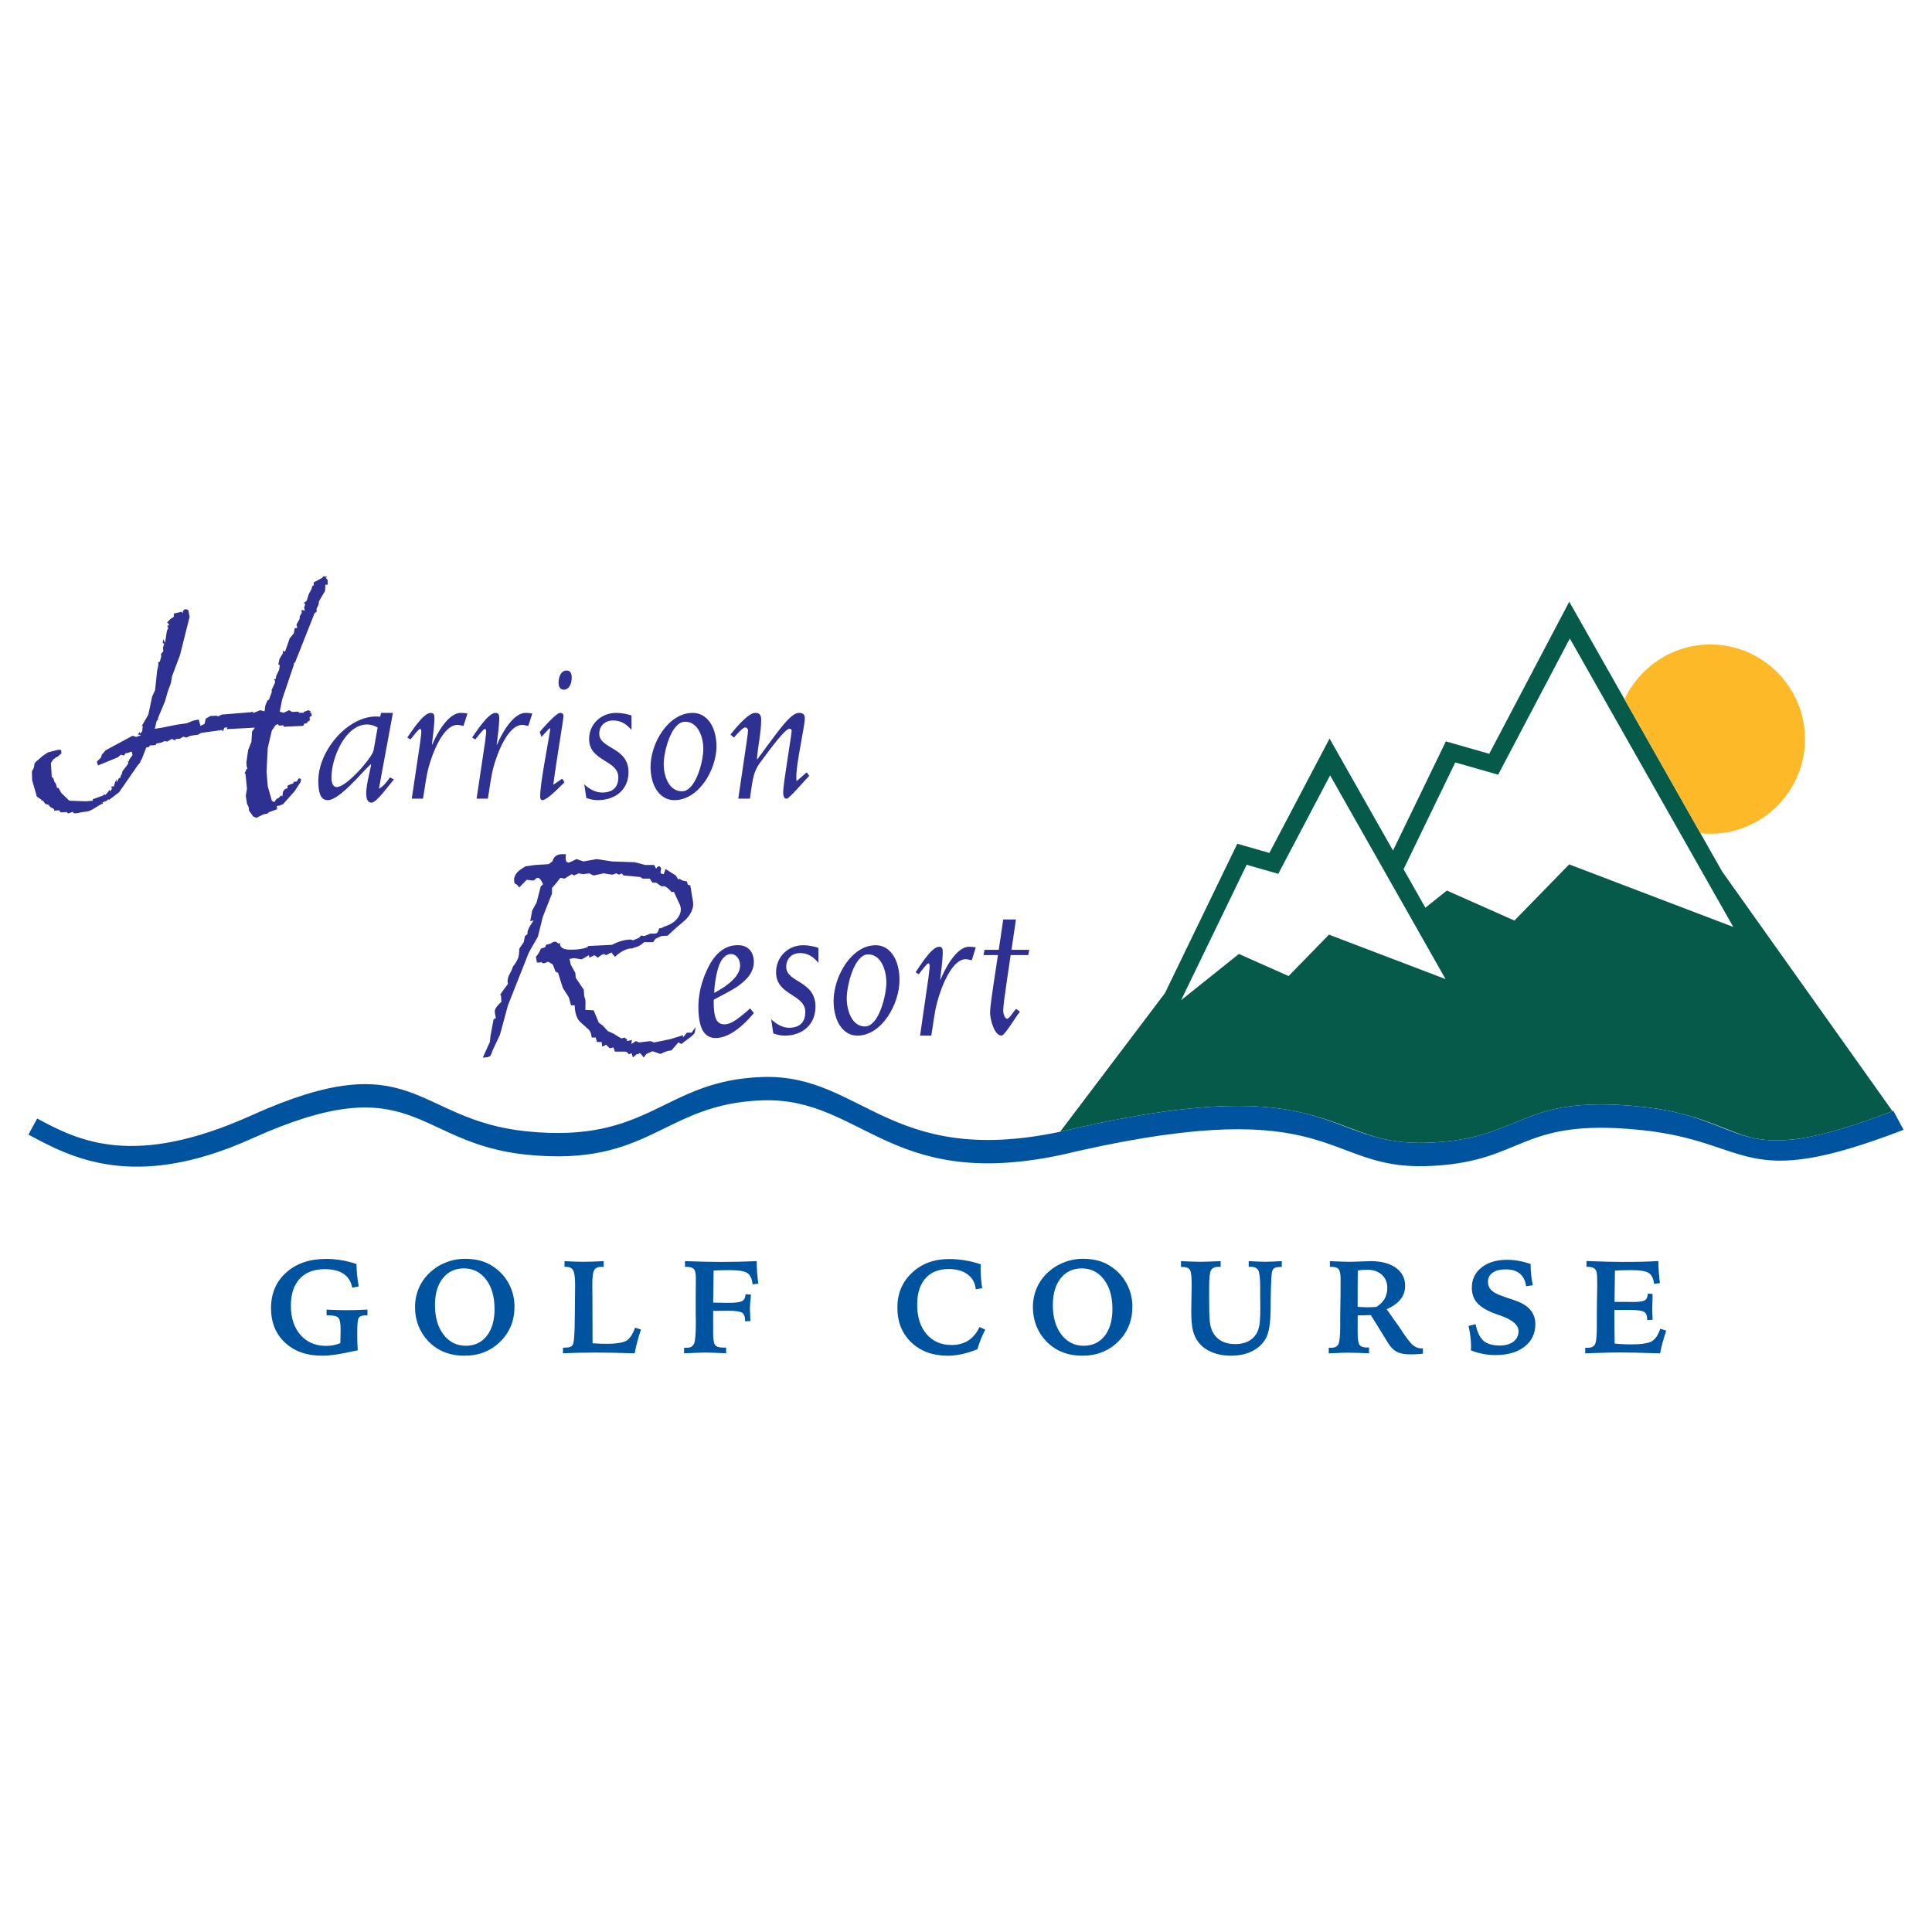 <?xml version="1.0" encoding="utf-8"?>
<!-- Generator: Adobe Illustrator 13.0.0, SVG Export Plug-In . SVG Version: 6.00 Build 14948)  -->
<!DOCTYPE svg PUBLIC "-//W3C//DTD SVG 1.0//EN" "http://www.w3.org/TR/2001/REC-SVG-20010904/DTD/svg10.dtd">
<svg version="1.0" id="Layer_1" xmlns="http://www.w3.org/2000/svg" xmlns:xlink="http://www.w3.org/1999/xlink" x="0px" y="0px"
	 width="192.756px" height="192.756px" viewBox="0 0 192.756 192.756" enable-background="new 0 0 192.756 192.756"
	 xml:space="preserve">
<g>
	<polygon fill-rule="evenodd" clip-rule="evenodd" fill="#FFFFFF" points="0,0 192.756,0 192.756,192.756 0,192.756 0,0 	"/>
	<path fill-rule="evenodd" clip-rule="evenodd" fill="#2E3192" d="M73.658,79.684l0.846-5.742l0,0
		c0.084-0.567,0.127-0.946,0.127-1.051c0-0.189-0.127-0.315-0.296-0.315c-0.232,0-0.93,0.799-1.1,1.009l0,0l-0.359-0.294l0,0
		c0.465-0.589,1.755-2.166,2.474-2.166c0.423,0,0.592,0.189,0.592,0.693c0,1.283-0.338,2.65-0.423,3.933l0,0h0.042l1.522-2.061l0,0
		c1.099-1.472,1.966-2.565,2.643-2.565c0.402,0,0.571,0.168,0.571,0.546c0,0.757-0.846,4.437-0.846,5.763
		c0,0.168,0,0.336,0.021,0.504l0,0l1.015-0.883l0.253,0.356l0,0c-0.317,0.274-1.987,2.272-2.241,2.272
		c-0.254,0-0.36-0.148-0.36-0.715c0-0.716,0.846-5.721,0.846-6.057c0-0.126-0.105-0.211-0.211-0.211
		c-0.422,0-1.775,1.809-2.938,3.386c-0.634,0.862-0.74,1.535-1.015,3.596l0,0H73.658L73.658,79.684L73.658,79.684z M64.906,76.487
		c0,1.998,0.973,3.344,2.368,3.344c2.452,0,4.207-3.05,4.207-5.362c0-1.998-0.973-3.344-2.368-3.344
		C66.661,71.125,64.906,74.173,64.906,76.487L64.906,76.487L64.906,76.487L64.906,76.487z M66.217,76.234
		c0-1.199,0.74-4.227,2.135-4.227c1.29,0,1.818,1.514,1.818,2.713s-0.74,4.227-2.135,4.227
		C66.745,78.947,66.217,77.434,66.217,76.234L66.217,76.234L66.217,76.234L66.217,76.234z M58.289,78.253
		c0.465,0.442,1.12,0.82,1.775,0.82c1.036,0,1.628-0.504,1.628-1.514c0-1.746-2.917-1.577-2.917-3.828
		c0-1.493,1.205-2.607,2.706-2.607c0.507,0,1.036,0.104,1.522,0.252l0,0v1.451l0,0c-0.486-0.568-1.036-0.946-1.818-0.946
		c-0.825,0-1.396,0.525-1.396,1.325c0,1.535,2.917,1.304,2.917,3.827c0,1.767-1.332,2.797-3.065,2.797
		c-0.402,0-0.761-0.084-1.142-0.211l0,0L58.289,78.253L58.289,78.253L58.289,78.253z M56.535,66.897c0.296,0,0.507,0.21,0.507,0.694
		c0,0.547-0.211,1.22-0.804,1.22c-0.296,0-0.507-0.21-0.507-0.694C55.731,67.57,55.942,66.897,56.535,66.897L56.535,66.897
		L56.535,66.897L56.535,66.897z M56.323,78.043c-0.338,0.336-1.733,1.788-2.199,1.788c-0.126,0-0.232-0.084-0.232-0.357
		c0-1.388,0.761-5.047,1.015-6.792l0,0h-0.105l-0.782,0.841l-0.169-0.505l0,0c0.232-0.273,1.628-1.892,2.029-1.892
		c0.254,0,0.338,0.125,0.338,0.336c0,0.315-0.74,4.626-1.015,6.834l0,0l0.888-0.609L56.323,78.043L56.323,78.043L56.323,78.043z
		 M47.549,79.684l0.846-5.658l0,0c0.084-0.673,0.106-0.862,0.106-0.988c0-0.189-0.021-0.315-0.127-0.315
		c-0.148,0-0.846,0.925-0.951,1.051l0,0l-0.317-0.189l0,0c0.359-0.504,1.585-2.46,2.325-2.46c0.317,0,0.381,0.189,0.381,0.504
		c0,0.778-0.211,2.292-0.254,2.649l0,0H49.6l0,0c0.402-0.988,1.564-3.154,2.833-3.154c0.232,0,0.465,0.021,0.676,0.063l0,0
		l-0.401,1.241l0,0c-0.169-0.021-0.381-0.105-0.592-0.105c-1.501,0-2.559,3.049-2.854,4.122c-0.295,1.052-0.401,2.167-0.592,3.239
		l0,0H47.549L47.549,79.684L47.549,79.684z M41.081,79.684l0.845-5.658l0,0c0.085-0.673,0.106-0.862,0.106-0.988
		c0-0.189-0.021-0.315-0.127-0.315c-0.148,0-0.846,0.925-0.951,1.051l0,0l-0.317-0.189l0,0c0.36-0.504,1.585-2.46,2.326-2.46
		c0.317,0,0.38,0.189,0.38,0.504c0,0.778-0.211,2.292-0.253,2.649l0,0h0.042l0,0c0.402-0.988,1.564-3.154,2.833-3.154
		c0.232,0,0.466,0.021,0.677,0.063l0,0l-0.402,1.241l0,0c-0.169-0.021-0.38-0.105-0.592-0.105c-1.501,0-2.558,3.049-2.854,4.122
		c-0.296,1.052-0.402,2.167-0.592,3.239l0,0H41.081L41.081,79.684L41.081,79.684z M38.015,71.125l-0.084,0.378l0,0
		c-0.127,0-0.275-0.021-0.401-0.021c-2.875,0-5.772,3.428-5.772,6.414c0,1.451,0.338,1.935,0.952,1.935
		c1.163,0,3.425-2.818,4.271-3.575l0,0h0.042l0,0c-0.042,0.504-0.487,1.956-0.487,2.901c0,0.631,0.191,0.925,0.529,0.925
		c0.528,0,1.839-1.892,2.241-2.313l0,0l-0.402-0.21l0,0c-0.296,0.442-0.634,0.883-1.1,1.136l0,0l1.396-7.57H38.015L38.015,71.125
		L38.015,71.125z M37.275,74.847c-0.105,0.694-2.685,3.68-3.679,3.68c-0.338,0-0.528-0.358-0.528-0.968
		c0-1.956,1.395-5.278,3.552-5.278c0.317,0,0.592,0.063,1.057,0.294l0,0L37.275,74.847L37.275,74.847L37.275,74.847z M32.668,57.554
		l-0.175,0.087l0.204,0.232v0.464h-0.233l-0.029,0.61l-0.613,1.045l-0.029,0.319l-0.205,0.407v0.319l-0.204,0.145l-1.956,4.938
		H29.34l-0.029,0.232l-1.168,3.456L27.91,71l0.379,0.116l0.555-0.261l0.292,0.174L29.778,71l0.059,0.116h0.467v-0.087l0.467-0.174
		l0.234,0.116l-0.146,0.117l0.146-0.029l0.117,0.319l-0.234,0.174l0.029,0.319l-0.234,0.146l-0.087,0.145l-0.233,0.029l-0.117,0.232
		l-1.956,0.087v-0.145l-0.467,0.03l-0.087-0.146L27.5,72.336l-0.379,0.552l-0.409,1.742l-0.117,2.353l0.117,1.452l0.409,1.453
		l0.234,0.145l0.233-0.319l0.233-0.116l0.204-0.233l0.146,0.087l0.059-0.464l0.204-0.261l0.263-0.087l-0.029-0.232l0.205-0.116
		l0.409-0.145v-0.145l0.321-0.029l0.205-0.32l0.233,0.058l-0.058,0.32l-0.584,0.901l-1.167,1.307l-0.38,0.145l-0.234,0.029
		l0.029,0.32L26.8,81.048l-0.087,0.116l-0.438,0.087l-0.701,0.349l-0.321-0.146l-0.409-0.581l-0.029-0.319l-0.175-0.377
		l-0.117-0.784l0.117-0.697l-0.146-1.481l-0.088-0.058l0.205-0.464l0.088,0.058l-0.088-0.29l-0.029-0.407l0.175-1.22l0.322-0.813
		l0.058-0.784v-0.232l0.292-0.407l-2.802,0.146l0.058-0.174l-0.292,0.029l-0.175,0.407l-0.058-0.174l-2.103,0.291l-0.292,0.174
		l-0.788,0.116l-0.379,0.174l-0.321-0.087L17.954,73.7l-0.438,0.029v0.146l-0.379-0.146l-0.467,0.262l-0.233-0.058l-0.321,0.145
		l-0.525,0.116L15.53,74.34l-0.555,0.029l-0.146,0.174l-0.234,0.028L14.1,75.85h-0.058l-0.058,0.232l-0.234,0.262l-1.869,2.701
		l-0.993,0.755l-0.087-0.058l-0.146,0.146l-0.438,0.174l0.088,0.087l-0.321,0.145l-0.759,0.465l-0.38,0.175l-0.788,0.116
		l-0.379,0.087H7.356L7.268,80.99l-0.467,0.174L6.655,81.02l-0.555,0.029L5.955,80.99v-0.146L5.4,80.874v-0.145l-0.409-0.233
		l-0.146-0.203l-0.321-0.087l-0.263-0.348H4.115v-0.087l-0.438-0.29L3.21,77.854l-0.029-0.872l0.205-0.407l0.058-0.407l0.146-0.174
		l0.672-0.581l0.525-0.349l1.022-0.261l0.292,0.029l0.029,0.319L5.75,75.501l-0.233,0.087v0.058l-0.205,0.116L5.079,76.14
		l0.088,1.394l0.146,0.087l0.117,0.377l0.146,0.203l0.117,0.407h0.146l0.263,0.494l0.817,0.785l1.664,0.058l0.671-0.058v-0.146
		l1.051-0.378l0.088-0.145l0.087,0.116l0.233-0.232l0.204-0.291l0.088,0.145l0.204-0.348h-0.146l0.087-0.146h0.234v-0.145
		l0.233-0.581l0.029,0.32l0.205-0.407l0.175-0.058v-0.319l0.059,0.145l0.146-0.493l0.497-0.64l0.087-0.232l-0.117-0.146l0.175,0.059
		v-0.146l0.35-0.494l-0.087-0.348l-0.38,0.145l-0.233,0.029l-0.146,0.232l-0.321-0.087l-0.292,0.261l-1.985,0.812l-0.117-0.377
		l0.408-0.406l0.088-0.291l0.379-0.436l2.686-1.452l0.379,0.116l0.467-0.174l-0.321-0.087l0.205-0.232v0.174l0.233-0.232l0.059-0.58
		L14.1,72.51l0.701-1.219l0.38-1.801l0.292-0.639l0.205-1.946l0.117-0.494v-0.377h0.146l0.146-0.552l-0.029-0.233l0.233-0.261
		l-0.029-0.377l0.117-0.378l-0.146-0.087l0.058-0.378l0.175,0.378l0.175-1.162l0.146-0.349l-0.117-0.203l0.175-0.029v-0.146
		l-0.175-0.145l0.292-0.32l0.38-0.262v-0.319l0.759-0.174l0.146,0.145v-0.232l0.205-0.174l0.321,0.059l0.146,0.696l-0.964,3.834
		l-0.788,2.091l-0.117,0.697l-0.321,0.871l-0.263,0.93l-0.701,1.685v0.145l-0.146,0.174l-0.175,0.755l0.73-0.116l1.431-0.29
		l1.022-0.146l0.642-0.261l0.555-0.116l0.175,0.639l0.409-0.203l0.117-0.523l0.467-0.261l0.555-0.029l0.233,0.058l0.35-0.174
		l2.891-0.232L25.253,71v0.146l0.7-0.291l0.438,0.116l0.087-0.609l0.205-0.465l0.146-0.087l0.292-0.785l-0.029-0.174l0.351-0.755
		l-0.029-0.233l-0.087-0.087l0.175-0.029l0.059-0.32l0.292-0.61l0.059-0.464l-0.146-0.058l0.117-0.552l0.351-0.581l-0.029-0.232
		l0.233,0.087l0.467-1.336l0.409-0.494l0.087-0.494l0.263-0.058l-0.087-0.32l0.321-0.581v-0.232l0.205-0.349l-0.029-0.291
		l0.351,0.059l-0.088-0.291l0.117-0.349l-0.146-0.116l0.292-0.232l0.205-0.668l0.263-0.465l0.087-0.319l0.146-0.087v-0.291
		l0.817-0.435l0.146-0.174L32.668,57.554L32.668,57.554L32.668,57.554z M99.646,94.765l0.445-3.028h1.269l-0.444,3.028h1.775
		l-0.105,0.526h-1.755l0,0c-0.105,0.862-0.739,4.731-0.739,5.53c0,0.379,0.189,0.821,0.38,0.821c0.233,0,0.698-0.8,0.909-0.989l0,0
		l0.381,0.294l0,0c-0.275,0.253-1.501,2.377-1.84,2.377c-0.719,0-1.142-1.619-1.142-2.313c0-0.84,0.655-4.752,0.782-5.72l0,0h-1.438
		l0.105-0.526H99.646L99.646,94.765L99.646,94.765z M91.796,103.324l0.846-5.861l0,0c0.084-0.697,0.105-0.894,0.105-1.024
		c0-0.196-0.021-0.327-0.127-0.327c-0.148,0-0.846,0.958-0.952,1.089l0,0l-0.317-0.195l0,0c0.36-0.523,1.586-2.55,2.326-2.55
		c0.317,0,0.38,0.196,0.38,0.523c0,0.806-0.212,2.375-0.254,2.745l0,0h0.042l0,0c0.403-1.023,1.565-3.268,2.833-3.268
		c0.232,0,0.465,0.022,0.677,0.065l0,0l-0.402,1.285l0,0c-0.169-0.021-0.38-0.109-0.591-0.109c-1.501,0-2.559,3.16-2.854,4.271
		c-0.296,1.089-0.401,2.244-0.592,3.355l0,0H91.796L91.796,103.324L91.796,103.324z M76.941,101.69
		c0.465,0.457,1.121,0.85,1.776,0.85c1.036,0,1.627-0.522,1.627-1.568c0-1.809-2.917-1.635-2.917-3.966
		c0-1.547,1.206-2.702,2.706-2.702c0.507,0,1.036,0.108,1.522,0.262l0,0v1.503l0,0c-0.486-0.588-1.036-0.98-1.818-0.98
		c-0.825,0-1.395,0.544-1.395,1.373c0,1.589,2.917,1.351,2.917,3.965c0,1.831-1.332,2.897-3.066,2.897
		c-0.401,0-0.761-0.087-1.142-0.218l0,0L76.941,101.69L76.941,101.69L76.941,101.69z M69.384,102.478
		c-0.018,0.287-0.041,0.468-0.069,0.547c-0.04,0.114-0.188,0.268-0.445,0.461c-0.254,0.187-0.554,0.414-0.892,0.674l-0.293-0.16
		L66.99,104.8c-0.349,0.026-0.71,0.146-1.091,0.354l-0.806-0.273l-0.598,0.273l-0.282,0.354c-0.19-0.286-0.332-0.434-0.41-0.434
		c-0.042,0-0.077,0.04-0.105,0.12l-0.153-0.04l-0.402,0.354l-0.123-0.434l-0.272,0.12c-0.109-0.181-0.243-0.273-0.404-0.273h-0.997
		l-0.14-0.414l-0.368,0.08l-0.375-0.354l-0.379,0.2l-0.062-0.474h-0.459l-0.134-0.447h-0.366c-0.031,0-0.059-0.1-0.084-0.293
		c-0.031-0.194-0.115-0.367-0.259-0.508L58,102.063c-0.428-0.34-0.648-0.927-0.66-1.761h-0.365l-0.223-0.801l-0.589-0.914
		l-0.486-1.527l-0.247-0.114l-0.246-0.647c-0.024-0.08-0.197-0.194-0.517-0.354c-0.184,0.107-0.329,0.16-0.443,0.16
		c-0.088,0-0.174-0.053-0.246-0.16l-0.014,0.041c-0.01,0.026-0.035,0.04-0.077,0.04h-0.318l-0.106-0.567
		c0.171-0.16,0.333-0.427,0.497-0.801l0.438-0.16l0.083-0.233l0.437-0.114c0.184-0.133,0.333-0.2,0.458-0.2
		c0.079,0,0.155,0.033,0.226,0.1c0.065,0.067,0.111,0.1,0.132,0.1c0.031,0,0.077-0.04,0.147-0.12
		c-0.077,0.48,0.277,0.721,1.06,0.721c0.684,0,1.244-0.081,1.682-0.254l0.041-0.113l2.397-0.12c0.668-0.354,1.298-0.527,1.899-0.527
		l0.17,0.08l0.604-0.233l0.221-0.24l0.357,0.04l0.552-0.233H65.2c0.172,0,0.289-0.02,0.342-0.067
		c0.058-0.046,0.115-0.146,0.171-0.307l0.054-0.153c0.27-0.04,0.414-0.093,0.436-0.153c0.88-0.26,1.431-0.708,1.653-1.334
		c0.106-0.3,0.093-0.587-0.029-0.875l-0.587-1.274h-0.246c-0.342-0.373-0.582-0.567-0.712-0.567h-0.308l-0.501-0.354h-0.381
		l-0.258-0.407h-0.715l-0.235-0.161l-1.658-0.153l-0.217-0.213l-0.23,0.133l-0.302-0.133l-0.387,0.133l-0.866-0.133l-1.01,0.213
		l-0.431-0.213l-0.592,0.08l-0.462-0.08l-0.457,0.213l-0.229-0.133l-0.722,0.447l-0.416-0.081c-0.286,0.394-0.561,0.728-0.83,1.001
		l-0.002,0.567l-0.917,2.322l-0.493,1.995c-0.554,0.927-0.872,1.501-0.96,1.722l-2.028,5.118l-0.795,2.936l-0.736,1.562l-0.14,0.394
		c-0.074,0.207-0.31,0.313-0.712,0.313h-0.12l0.7-1.548l0.064-0.607l0.305-1.642l0.237-0.153c-0.106-0.406-0.142-0.673-0.097-0.801
		c0.087-0.246,0.302-0.514,0.639-0.8l-0.032-0.647h-0.031c-0.042,0-0.058-0.014-0.049-0.04c0.05-0.141,0.313-0.514,0.776-1.114
		c-0.072-0.193-0.055-0.447,0.056-0.761l0.323-0.647l0.111-0.313c0.259-0.333,0.432-0.614,0.512-0.841
		c0.087-0.247,0.125-0.561,0.117-0.934l0.451-0.667l0.122-0.607l0.256-0.193c-0.021-0.12-0.004-0.253,0.053-0.414
		c0.068-0.193,0.255-0.514,0.552-0.954l-0.336,0.08l0.198-1.074l0.429-0.767l0.425-1.642l0.225-0.193
		c-0.175-0.434-0.349-0.647-0.521-0.647h-0.094l-0.327,0.274l-0.687-0.08l-0.747,0.767c-0.137-0.22-0.287-0.354-0.456-0.394
		c-0.07-0.273-0.072-0.487-0.016-0.647c0.045-0.126,0.111-0.253,0.203-0.38c0.089-0.12,0.208-0.234,0.355-0.34l0.543-0.354
		l0.992-0.133l1.312-0.08l0.374-0.273l0.04-0.113c0.145-0.407,0.456-0.607,0.936-0.607h0.381c-0.089,0.561,0.005,0.841,0.266,0.841
		c0.063,0,0.325-0.12,0.783-0.354l0.7,0.233l1.305-0.233l1.541,0.233l2.263,0.08l1.051,0.273h0.887l0.202,0.374
		c0.088-0.161,0.185-0.241,0.284-0.241c0.083,0,0.154,0.08,0.223,0.241c-0.064,0.18-0.077,0.333-0.046,0.467l0.295,0.08l0.182-0.514
		l1.023,0.647l0.276,0.427l0.103-0.113c0.133,0.14,0.376,0.233,0.728,0.273l0.095,0.334l0.251,0.073
		c0.098,0.667,0.184,1.161,0.245,1.488c0.062,0.327,0.046,0.621-0.046,0.881c-0.17,0.48-0.484,0.907-0.93,1.268
		c-0.454,0.367-0.964,0.82-1.534,1.368l-0.326,0.02l-0.252,0.02c-0.062,0-0.273,0.093-0.635,0.273l-0.238,0.334h-0.888l-0.342,0.273
		c-0.061,0.053-0.181,0.113-0.356,0.18l-0.521,0.173c-0.527,0-1.097,0.28-1.703,0.841l-0.353-0.434l-0.541,0.274
		c-0.062-0.073-0.132-0.113-0.205-0.113c-0.12,0-0.317,0.113-0.601,0.353l-0.343-0.24l-0.498,0.24l-0.066-0.24l-0.711,0.414
		l-0.709-0.12c-0.151,0-0.323,0.027-0.503,0.08l0.114,0.547l0.464,0.841l0.042,0.486l0.803,1.194l0.042,0.647l0.1,0.293
		c0.031,0.074,0.039,0.434,0.016,1.074l0.826,0.04l0.51,1.229l0.402,0.293l0.495,0.547l0.568,0.254l0.767,0.474l0.378-0.08
		l0.097,0.153l0.088-0.073l0.029,0.273l0.481-0.119l-0.053,0.413l0.454-0.294l0.323,0.134l1.118-0.134l0.38,0.134l1.632-0.334
		l1.254-0.387l-0.01,0.233l0.387-0.487h0.475L69.384,102.478L69.384,102.478z M84.479,99.599c0-1.242,0.739-4.379,2.135-4.379
		c1.289,0,1.818,1.569,1.818,2.811c0,1.241-0.741,4.379-2.136,4.379C85.007,102.409,84.479,100.841,84.479,99.599L84.479,99.599
		L84.479,99.599L84.479,99.599z M83.168,99.86c0,2.069,0.972,3.464,2.367,3.464c2.453,0,4.208-3.159,4.208-5.556
		c0-2.07-0.973-3.464-2.368-3.464C84.923,94.304,83.168,97.464,83.168,99.86L83.168,99.86L83.168,99.86L83.168,99.86z M71.25,99.062
		c0.993-0.514,1.719-1.062,2.18-1.652c0.311-0.411,0.445-0.818,0.4-1.226c-0.034-0.305-0.135-0.549-0.302-0.728
		c-0.167-0.182-0.367-0.273-0.601-0.273c-0.24,0-0.466,0.099-0.67,0.298c-0.277,0.262-0.489,0.663-0.637,1.194
		C71.408,97.458,71.287,98.251,71.25,99.062L71.25,99.062z M74.842,100.608l0.376,0.47c-1.41,1.655-2.688,2.484-3.825,2.484
		c-0.464,0-0.836-0.171-1.118-0.513c-0.281-0.339-0.466-0.888-0.55-1.641c-0.169-1.521,0.085-3.035,0.764-4.541
		c0.759-1.713,1.801-2.568,3.122-2.568c0.464,0,0.832,0.127,1.103,0.378c0.271,0.251,0.434,0.601,0.483,1.041
		c0.052,0.462-0.044,0.917-0.288,1.364s-0.715,0.913-1.416,1.394c-0.354,0.236-1.114,0.658-2.283,1.27
		c-0.014,0.382-0.003,0.749,0.036,1.099c0.057,0.506,0.169,0.854,0.338,1.056c0.169,0.199,0.393,0.298,0.673,0.298
		c0.267,0,0.548-0.08,0.85-0.243C73.513,101.732,74.091,101.285,74.842,100.608L74.842,100.608z"/>
	<path fill-rule="evenodd" clip-rule="evenodd" fill="#055A49" d="M188.8,110.841l-16.984-23.893l-15.251-26.915l-0.75,1.425
		c0,0-6.626,12.59-7.234,13.747c-0.972-0.277-4.328-1.237-4.328-1.237l-5.273,10.891l-6.33-11.172l-0.75,1.425
		c0,0-4.666,8.866-5.255,9.985c-0.845-0.241-3.202-0.915-3.202-0.915l-7.217,14.903c-3.897,5.155-8.405,11.116-10.457,13.829
		c0.559-0.117,1.132-0.248,1.721-0.394c13.042-2.942,19.178-2.432,23.393-1.257c2.536,0.676,4.367,1.604,6.515,2.211
		c1.392,0.37,2.929,0.602,4.882,0.54c9.966-0.312,9.012-4.877,21.445-3.602c1.812,0.186,3.268,0.485,4.506,0.831
		c2.676,0.714,4.34,1.654,6.253,2.188c2.821,0.72,6.299,0.515,14.327-2.57L188.8,110.841L188.8,110.841z"/>
	<path fill-rule="evenodd" clip-rule="evenodd" fill="#00539F" d="M188.902,110.827c-16.339,6.297-13.932,0.74-25.18-0.413
		c-12.434-1.275-11.479,3.29-21.445,3.602c-10.201,0.319-9.085-7.293-34.789-1.494c-18.576,4.603-21.178-5.39-31.379-5.071
		c-9.966,0.312-11.158,6.694-23.591,5.42c-11.248-1.154-11.158-8.926-27.417-1.595c-11.769,5.309-17.248,2.552-21.392,0.319
		l-0.874,1.602c4.144,2.231,10.497,5.717,22.266,0.408c16.259-7.332,16.169,0.441,27.417,1.595
		c12.433,1.275,13.625-5.108,23.591-5.42c10.201-0.318,12.803,9.674,31.379,5.071c25.704-5.798,24.588,1.813,34.789,1.494
		c9.966-0.312,9.012-4.877,21.445-3.602c11.248,1.153,9.86,6.273,26.198-0.023L188.902,110.827L188.902,110.827z"/>
	<path fill-rule="evenodd" clip-rule="evenodd" fill="#FDB927" d="M170.642,64.299c-3.787,0-7.06,2.24-8.563,5.465l7.574,13.367
		c0.325,0.034,0.655,0.052,0.989,0.052c5.206,0,9.441-4.236,9.441-9.442C180.083,68.535,175.848,64.299,170.642,64.299
		L170.642,64.299z"/>
	<path fill-rule="evenodd" clip-rule="evenodd" fill="#FFFFFF" d="M127.867,86.549c0,0,3.714-7.057,4.838-9.192
		c1.273,2.247,9.648,17.027,11.518,20.327c-3.14-1.197-11.633-4.434-11.633-4.434s-3.343,3.429-4.026,4.131
		c-0.885-0.394-4.959-2.205-4.959-2.205s-3.295,2.636-5.766,4.612c2.077-4.289,6.067-12.529,6.541-13.508
		c0.857,0.245,3.154,0.901,3.154,0.901L127.867,86.549L127.867,86.549z M149.804,76.658c0,0,5.601-10.64,6.818-12.954
		c1.353,2.388,14.301,25.238,16.306,28.778c-3.488-1.33-16.372-6.241-16.372-6.241s-4.735,4.858-5.463,5.604
		c-0.942-0.418-6.74-2.995-6.74-2.995s-0.879,0.703-2.143,1.714l-2.177-3.842c2.432-5.023,4.854-10.026,5.157-10.653
		c0.991,0.283,4.28,1.223,4.28,1.223L149.804,76.658L149.804,76.658z"/>
	<path fill-rule="evenodd" clip-rule="evenodd" fill="#00539F" d="M35.567,126.114c0.004,0.379,0.024,0.755,0.064,1.127
		c0.04,0.372,0.092,0.739,0.161,1.104l-0.651,0.13c-0.113-0.609-0.398-1.072-0.86-1.385c-0.462-0.31-1.091-0.466-1.885-0.466
		c-1.069,0-1.901,0.319-2.49,0.955c-0.592,0.636-0.887,1.528-0.887,2.68c0,1.225,0.321,2.199,0.963,2.928
		c0.643,0.728,1.496,1.093,2.563,1.093c0.24,0,0.477-0.021,0.71-0.067c0.235-0.044,0.469-0.114,0.7-0.209
		c0.004-0.194,0.011-0.447,0.018-0.764c0.006-0.314,0.009-0.515,0.009-0.596c0-0.628-0.075-1.02-0.227-1.176
		c-0.15-0.155-0.478-0.235-0.986-0.235h-0.187v-0.574c0.447,0.022,0.825,0.036,1.135,0.045c0.308,0.009,0.59,0.013,0.845,0.013
		c0.275,0,0.574-0.004,0.902-0.013c0.325-0.009,0.726-0.022,1.199-0.045v0.574h-0.187c-0.339,0-0.563,0.077-0.671,0.231
		c-0.108,0.156-0.161,0.585-0.161,1.289v0.632c0,0.234,0.004,0.464,0.013,0.682c0.009,0.22,0.022,0.436,0.038,0.651
		c-1.014,0.224-1.76,0.369-2.242,0.438c-0.482,0.068-0.917,0.104-1.309,0.104c-1.538,0-2.774-0.434-3.705-1.303
		c-0.933-0.866-1.399-2.017-1.399-3.447c0-1.465,0.506-2.648,1.519-3.553c1.012-0.904,2.336-1.357,3.972-1.357
		c0.506,0,1.014,0.044,1.524,0.13C34.563,125.815,35.067,125.943,35.567,126.114L35.567,126.114z M49.341,130.589
		c0-1.216-0.282-2.192-0.845-2.932s-1.302-1.109-2.217-1.109c-0.878,0-1.578,0.328-2.099,0.985
		c-0.521,0.658-0.783,1.547-0.783,2.669c0,1.223,0.284,2.207,0.854,2.95s1.311,1.115,2.222,1.115c0.88,0,1.58-0.328,2.094-0.985
		C49.083,132.624,49.341,131.727,49.341,130.589L49.341,130.589z M46.382,125.587c0.682,0,1.293,0.092,1.83,0.279
		c0.537,0.187,1.032,0.478,1.483,0.867c0.523,0.455,0.928,0.998,1.212,1.628c0.284,0.629,0.424,1.295,0.424,2.001
		c0,1.399-0.475,2.567-1.423,3.498c-0.95,0.933-2.138,1.399-3.566,1.399c-0.743,0-1.415-0.121-2.017-0.365
		c-0.601-0.242-1.133-0.603-1.597-1.085c-0.431-0.45-0.759-0.966-0.983-1.544c-0.227-0.576-0.339-1.19-0.339-1.839
		c0-0.718,0.141-1.384,0.422-2.002c0.282-0.616,0.691-1.153,1.228-1.612c0.446-0.388,0.963-0.688,1.546-0.904
		C45.188,125.694,45.779,125.587,46.382,125.587L46.382,125.587z M56.321,125.824c0.366,0.022,0.711,0.038,1.034,0.049
		c0.326,0.011,0.614,0.015,0.869,0.015c0.262,0,0.554-0.004,0.88-0.015c0.324-0.011,0.699-0.026,1.124-0.049v0.581
		c-0.026,0-0.062-0.003-0.11-0.007c-0.046-0.004-0.079-0.007-0.097-0.007c-0.361,0-0.604,0.108-0.734,0.321
		c-0.13,0.216-0.193,0.702-0.193,1.459c0,0.109,0.002,0.312,0.006,0.604c0.004,0.293,0.006,0.53,0.006,0.715l0.013,4.525
		c0.009,0,0.022,0.002,0.038,0.007c0.554,0.033,0.974,0.051,1.258,0.051c1.078,0,1.784-0.112,2.119-0.335
		c0.334-0.225,0.609-0.648,0.825-1.275l0.594,0.181c-0.134,0.391-0.253,0.782-0.359,1.179s-0.196,0.794-0.275,1.199
		c-0.759-0.026-1.465-0.044-2.119-0.058c-0.653-0.013-1.251-0.02-1.792-0.02c-0.537,0-1.076,0.007-1.619,0.02
		c-0.543,0.014-1.085,0.031-1.622,0.058v-0.568h0.18c0.231,0,0.41-0.023,0.535-0.07c0.125-0.048,0.216-0.125,0.271-0.233
		c0.121-0.235,0.185-1.117,0.193-2.648c0.004-0.195,0.007-0.348,0.007-0.45l0.013-1.404c0-0.188,0.003-0.438,0.007-0.746
		c0.004-0.306,0.007-0.521,0.007-0.64c0-0.774-0.064-1.278-0.191-1.516c-0.125-0.235-0.365-0.354-0.72-0.354h-0.147V125.824
		L56.321,125.824z M68.252,134.454c0.031,0.005,0.064,0.007,0.099,0.01c0.037,0.002,0.092,0.004,0.165,0.004
		c0.374,0,0.618-0.141,0.734-0.42c0.117-0.277,0.174-0.971,0.174-2.075c0-0.202-0.002-0.354-0.004-0.459
		c-0.002-0.106-0.004-0.207-0.009-0.302v-1.656c0-0.244,0.002-0.599,0.007-1.062c0.004-0.465,0.006-0.81,0.006-1.039
		c0-0.42-0.068-0.701-0.202-0.847c-0.136-0.143-0.389-0.216-0.763-0.216h-0.117v-0.567c0.708,0.026,1.371,0.044,1.984,0.058
		c0.616,0.013,1.188,0.02,1.72,0.02c0.539,0,1.093-0.007,1.667-0.02c0.572-0.014,1.166-0.031,1.782-0.058
		c0,0.335,0.013,0.687,0.038,1.054c0.026,0.367,0.068,0.764,0.123,1.188l-0.574,0.076c-0.051-0.559-0.224-0.935-0.519-1.13
		c-0.295-0.196-0.897-0.293-1.813-0.293c-0.185,0-0.409,0.002-0.67,0.009c-0.262,0.007-0.557,0.018-0.882,0.031
		c-0.009,0.655-0.018,1.254-0.024,1.788c-0.007,0.534-0.014,1.006-0.022,1.414c0.231,0.005,0.526,0.009,0.882,0.014
		c0.356,0.004,0.601,0.007,0.728,0.007c0.654,0,1.083-0.062,1.289-0.181c0.207-0.121,0.319-0.348,0.334-0.678l0.541,0.04
		c-0.037,0.339-0.066,0.627-0.083,0.862c-0.018,0.237-0.024,0.446-0.024,0.627c0,0.105,0.008,0.343,0.031,0.708
		c0.009,0.185,0.015,0.33,0.02,0.438l-0.535,0.026v-0.116c0-0.365-0.102-0.611-0.306-0.741s-0.655-0.193-1.357-0.193
		c-0.108,0-0.304,0.002-0.59,0.006c-0.286,0.005-0.519,0.007-0.704,0.007h-0.227v1.65v0.541c0,0.657,0.07,1.069,0.209,1.231
		c0.141,0.163,0.418,0.244,0.836,0.244c0.024,0,0.066-0.002,0.119-0.006c0.053-0.005,0.096-0.007,0.132-0.007v0.581
		c-0.09-0.005-0.22-0.012-0.387-0.021c-0.842-0.037-1.435-0.057-1.778-0.057c-0.16,0-0.525,0.013-1.095,0.037
		c-0.391,0.018-0.704,0.03-0.935,0.04V134.454L68.252,134.454z M97.847,126.142c0,0.044-0.002,0.109-0.006,0.202
		c-0.005,0.092-0.007,0.16-0.007,0.204c0,0.289,0.013,0.592,0.037,0.915c0.026,0.321,0.068,0.676,0.123,1.063l-0.638,0.109
		c-0.068-0.641-0.341-1.137-0.818-1.491s-1.106-0.532-1.89-0.532c-0.997,0-1.769,0.31-2.316,0.931
		c-0.548,0.622-0.823,1.498-0.823,2.633c0,1.226,0.31,2.2,0.931,2.926c0.623,0.726,1.452,1.089,2.492,1.089
		c0.653,0,1.212-0.147,1.674-0.444s0.836-0.748,1.124-1.353l0.565,0.264c-0.172,0.339-0.321,0.671-0.451,0.994
		c-0.128,0.326-0.237,0.646-0.327,0.964c-0.52,0.211-1.028,0.371-1.525,0.479c-0.495,0.11-0.975,0.165-1.434,0.165
		c-1.494,0-2.706-0.442-3.635-1.326c-0.928-0.887-1.392-2.042-1.392-3.468c0-1.41,0.486-2.571,1.46-3.484
		c0.973-0.913,2.207-1.368,3.703-1.368c0.537,0,1.064,0.044,1.582,0.13C96.795,125.829,97.317,125.961,97.847,126.142
		L97.847,126.142z M110.987,130.589c0-1.216-0.281-2.192-0.845-2.932s-1.302-1.109-2.218-1.109c-0.878,0-1.577,0.328-2.099,0.985
		c-0.521,0.658-0.783,1.547-0.783,2.669c0,1.223,0.284,2.207,0.854,2.95c0.57,0.743,1.312,1.115,2.223,1.115
		c0.88,0,1.579-0.328,2.094-0.985C110.73,132.624,110.987,131.727,110.987,130.589L110.987,130.589z M108.028,125.587
		c0.683,0,1.294,0.092,1.831,0.279c0.536,0.187,1.031,0.478,1.482,0.867c0.523,0.455,0.928,0.998,1.212,1.628
		c0.284,0.629,0.425,1.295,0.425,2.001c0,1.399-0.476,2.567-1.423,3.498c-0.951,0.933-2.139,1.399-3.566,1.399
		c-0.744,0-1.415-0.121-2.018-0.365c-0.601-0.242-1.133-0.603-1.598-1.085c-0.431-0.45-0.759-0.966-0.982-1.544
		c-0.227-0.576-0.339-1.19-0.339-1.839c0-0.718,0.141-1.384,0.422-2.002c0.282-0.616,0.69-1.153,1.228-1.612
		c0.446-0.388,0.964-0.688,1.547-0.904C106.834,125.694,107.426,125.587,108.028,125.587L108.028,125.587z M121.785,125.824v0.581
		c-0.026,0-0.062-0.003-0.11-0.007c-0.046-0.004-0.081-0.007-0.104-0.007c-0.362,0-0.611,0.106-0.739,0.319
		c-0.13,0.214-0.193,0.752-0.193,1.621v0.515v0.962c0,0.866,0.016,1.482,0.046,1.846c0.029,0.362,0.082,0.65,0.154,0.86
		c0.163,0.512,0.451,0.904,0.862,1.177c0.414,0.272,0.92,0.409,1.522,0.409c0.493,0,0.915-0.084,1.263-0.249s0.631-0.418,0.85-0.757
		c0.146-0.229,0.25-0.525,0.314-0.893c0.062-0.368,0.092-0.913,0.092-1.64c0-0.139-0.002-0.367-0.007-0.686
		c-0.004-0.321-0.006-0.572-0.006-0.753v-0.675c0-0.906-0.064-1.477-0.193-1.71c-0.128-0.23-0.374-0.348-0.739-0.348
		c-0.058,0-0.1,0.003-0.13,0.005c-0.031,0.002-0.058,0.002-0.084,0.002v-0.574c0.4,0.022,0.732,0.038,0.996,0.049
		c0.265,0.011,0.491,0.015,0.681,0.015c0.176,0,0.389-0.004,0.64-0.015s0.578-0.026,0.983-0.049v0.581h-0.104
		c-0.257,0-0.449,0.028-0.574,0.088c-0.123,0.057-0.213,0.158-0.271,0.306c-0.081,0.214-0.132,1.148-0.154,2.803
		c0,0.235-0.002,0.418-0.006,0.548c0,0.081,0,0.2,0,0.354c-0.009,1.469-0.168,2.479-0.478,3.028
		c-0.308,0.551-0.766,0.975-1.366,1.276s-1.303,0.451-2.101,0.451c-0.735,0-1.389-0.121-1.956-0.365
		c-0.569-0.242-1.019-0.587-1.344-1.034c-0.247-0.334-0.421-0.722-0.523-1.159c-0.104-0.438-0.154-1.091-0.154-1.96
		c0-0.231,0.007-0.643,0.02-1.236c0.014-0.592,0.02-1.067,0.02-1.424c0-0.752-0.062-1.221-0.185-1.403s-0.365-0.272-0.726-0.272
		h-0.154v-0.581c0.486,0.022,0.88,0.038,1.184,0.049c0.302,0.011,0.563,0.015,0.783,0.015c0.2,0,0.455-0.004,0.759-0.015
		C120.858,125.862,121.271,125.847,121.785,125.824L121.785,125.824z M135.453,130.387c0.229,0.014,0.42,0.022,0.581,0.028
		c0.158,0.007,0.29,0.012,0.397,0.012c0.135,0,0.275-0.005,0.428-0.012c0.149-0.006,0.306-0.015,0.468-0.028
		c0.375-0.239,0.649-0.515,0.823-0.82c0.174-0.308,0.26-0.669,0.26-1.08c0-0.537-0.181-0.973-0.544-1.305
		c-0.362-0.332-0.845-0.499-1.447-0.499c-0.185,0-0.352,0.007-0.506,0.02c-0.152,0.014-0.302,0.031-0.446,0.058
		c-0.005,0.468-0.01,0.959-0.012,1.469C135.453,128.739,135.453,129.459,135.453,130.387L135.453,130.387z M132.567,134.454
		c0.035,0.005,0.067,0.007,0.099,0.01c0.033,0.002,0.084,0.004,0.151,0.004c0.353,0,0.59-0.117,0.711-0.348
		c0.123-0.233,0.185-0.847,0.185-1.844v-0.478v-0.684l0.026-1.443c0.005-0.306,0.007-0.607,0.009-0.908
		c0.002-0.302,0.005-0.662,0.005-1.082c0-0.542-0.066-0.892-0.198-1.052c-0.13-0.159-0.376-0.238-0.737-0.238h-0.136v-0.567
		c0.46,0.022,0.84,0.038,1.142,0.049c0.299,0.011,0.561,0.015,0.785,0.015c0.317,0,0.713-0.011,1.186-0.032
		c0.473-0.02,0.79-0.031,0.955-0.031c1.064,0,1.905,0.223,2.519,0.664c0.614,0.442,0.922,1.043,0.922,1.805
		c0,0.506-0.153,0.954-0.462,1.339c-0.306,0.388-0.768,0.718-1.381,0.992l1.262,1.78c0.604,0.938,1.043,1.526,1.32,1.767
		s0.572,0.36,0.887,0.36c0.016,0,0.042-0.002,0.072-0.007c0.033-0.004,0.058-0.006,0.075-0.006v0.543
		c-0.262,0.021-0.491,0.038-0.685,0.049c-0.191,0.011-0.363,0.016-0.508,0.016c-0.523,0-0.936-0.058-1.23-0.174
		c-0.296-0.117-0.562-0.317-0.8-0.602c-0.11-0.131-0.386-0.561-0.825-1.284c-0.438-0.724-0.823-1.344-1.153-1.861
		c-0.266,0.009-0.504,0.016-0.708,0.02c-0.207,0.005-0.407,0.007-0.601,0.007v1.714c0,0.657,0.063,1.071,0.193,1.241
		c0.13,0.171,0.383,0.255,0.762,0.255h0.181v0.581c-0.353-0.022-0.705-0.038-1.057-0.049c-0.354-0.011-0.715-0.016-1.084-0.016
		c-0.119,0-0.298,0.003-0.53,0.009c-0.235,0.007-0.685,0.024-1.351,0.056V134.454L132.567,134.454z M152.71,126.104v0.141
		c0,0.315,0.02,0.637,0.055,0.964c0.037,0.33,0.093,0.669,0.165,1.017l-0.671,0.109c-0.073-0.559-0.279-0.98-0.623-1.265
		c-0.341-0.283-0.812-0.425-1.407-0.425c-0.555,0-0.988,0.11-1.303,0.328c-0.314,0.22-0.471,0.523-0.471,0.911
		c0,0.257,0.063,0.479,0.193,0.666s0.328,0.35,0.599,0.493c0.211,0.112,0.576,0.253,1.093,0.425c0.52,0.171,0.902,0.308,1.151,0.406
		c0.562,0.231,0.985,0.535,1.267,0.908c0.281,0.375,0.423,0.819,0.423,1.334c0,0.937-0.359,1.683-1.076,2.241
		s-1.691,0.839-2.919,0.839c-0.405,0-0.814-0.04-1.226-0.119c-0.414-0.079-0.813-0.195-1.205-0.346c0-0.048,0.002-0.109,0.006-0.191
		c0.005-0.079,0.007-0.139,0.007-0.176c0-0.332-0.02-0.669-0.062-1.012c-0.039-0.346-0.104-0.699-0.188-1.064l0.701-0.175
		c0.163,0.79,0.427,1.343,0.79,1.657c0.362,0.314,0.901,0.471,1.621,0.471c0.578,0,1.036-0.13,1.372-0.388
		c0.335-0.257,0.502-0.603,0.502-1.036c0-0.62-0.592-1.137-1.772-1.553c-0.263-0.09-0.462-0.16-0.599-0.213
		c-0.816-0.306-1.401-0.66-1.756-1.062c-0.354-0.405-0.532-0.909-0.532-1.517c0-0.831,0.323-1.504,0.968-2.015
		c0.645-0.513,1.496-0.768,2.559-0.768c0.37,0,0.743,0.032,1.124,0.099C151.876,125.857,152.28,125.961,152.71,126.104
		L152.71,126.104z M158.282,125.812c0.73,0.03,1.406,0.053,2.024,0.068c0.618,0.015,1.161,0.021,1.63,0.021
		c0.785,0,1.452-0.007,1.995-0.021c0.543-0.016,1.049-0.038,1.519-0.068c0.008,0.374,0.023,0.741,0.05,1.104
		c0.026,0.362,0.062,0.729,0.11,1.1l-0.581,0.076c-0.06-0.536-0.237-0.899-0.532-1.088c-0.293-0.189-0.882-0.284-1.767-0.284
		c-0.16,0-0.372,0.002-0.636,0.009s-0.588,0.018-0.97,0.031c-0.009,0.565-0.016,1.11-0.022,1.63
		c-0.007,0.519-0.014,1.019-0.021,1.496h0.187c0.249,0,0.559,0.002,0.931,0.007c0.372,0.004,0.62,0.006,0.743,0.006
		c0.594,0,0.983-0.06,1.168-0.174c0.185-0.117,0.282-0.339,0.295-0.664l0.478,0.044c0,0.216-0.007,0.485-0.02,0.81
		c-0.014,0.325-0.02,0.545-0.02,0.66c0,0.116,0.004,0.266,0.011,0.446s0.016,0.396,0.028,0.649l-0.541,0.039v-0.077
		c0-0.369-0.105-0.618-0.319-0.748c-0.213-0.13-0.715-0.193-1.505-0.193h-0.959h-0.49v0.741c0,0.383,0.002,0.774,0.007,1.177
		c0.004,0.402,0.011,0.88,0.02,1.435c0.193,0.026,0.434,0.046,0.724,0.062s0.607,0.022,0.95,0.022c1.027,0,1.712-0.108,2.055-0.321
		c0.341-0.216,0.616-0.63,0.827-1.238l0.595,0.187c-0.144,0.411-0.265,0.806-0.365,1.18c-0.102,0.374-0.188,0.736-0.256,1.089
		c-1.014-0.036-1.821-0.058-2.422-0.07c-0.603-0.014-1.137-0.021-1.605-0.021c-0.528,0-1.373,0.021-2.532,0.058
		c-0.4,0.013-0.702,0.023-0.908,0.033v-0.568c0.025,0.005,0.055,0.007,0.088,0.01c0.03,0.002,0.079,0.004,0.143,0.004
		c0.361,0,0.607-0.11,0.734-0.332c0.13-0.223,0.194-0.803,0.194-1.742v-0.645v-0.595l0.013-1.437c0-0.063,0.002-0.16,0.007-0.29
		c0.013-0.528,0.02-0.889,0.02-1.082c0-0.194-0.002-0.396-0.007-0.607c-0.004-0.209-0.006-0.325-0.006-0.348
		c0-0.374-0.068-0.634-0.205-0.778c-0.134-0.147-0.369-0.221-0.706-0.221h-0.147V125.812L158.282,125.812z"/>
</g>
</svg>

